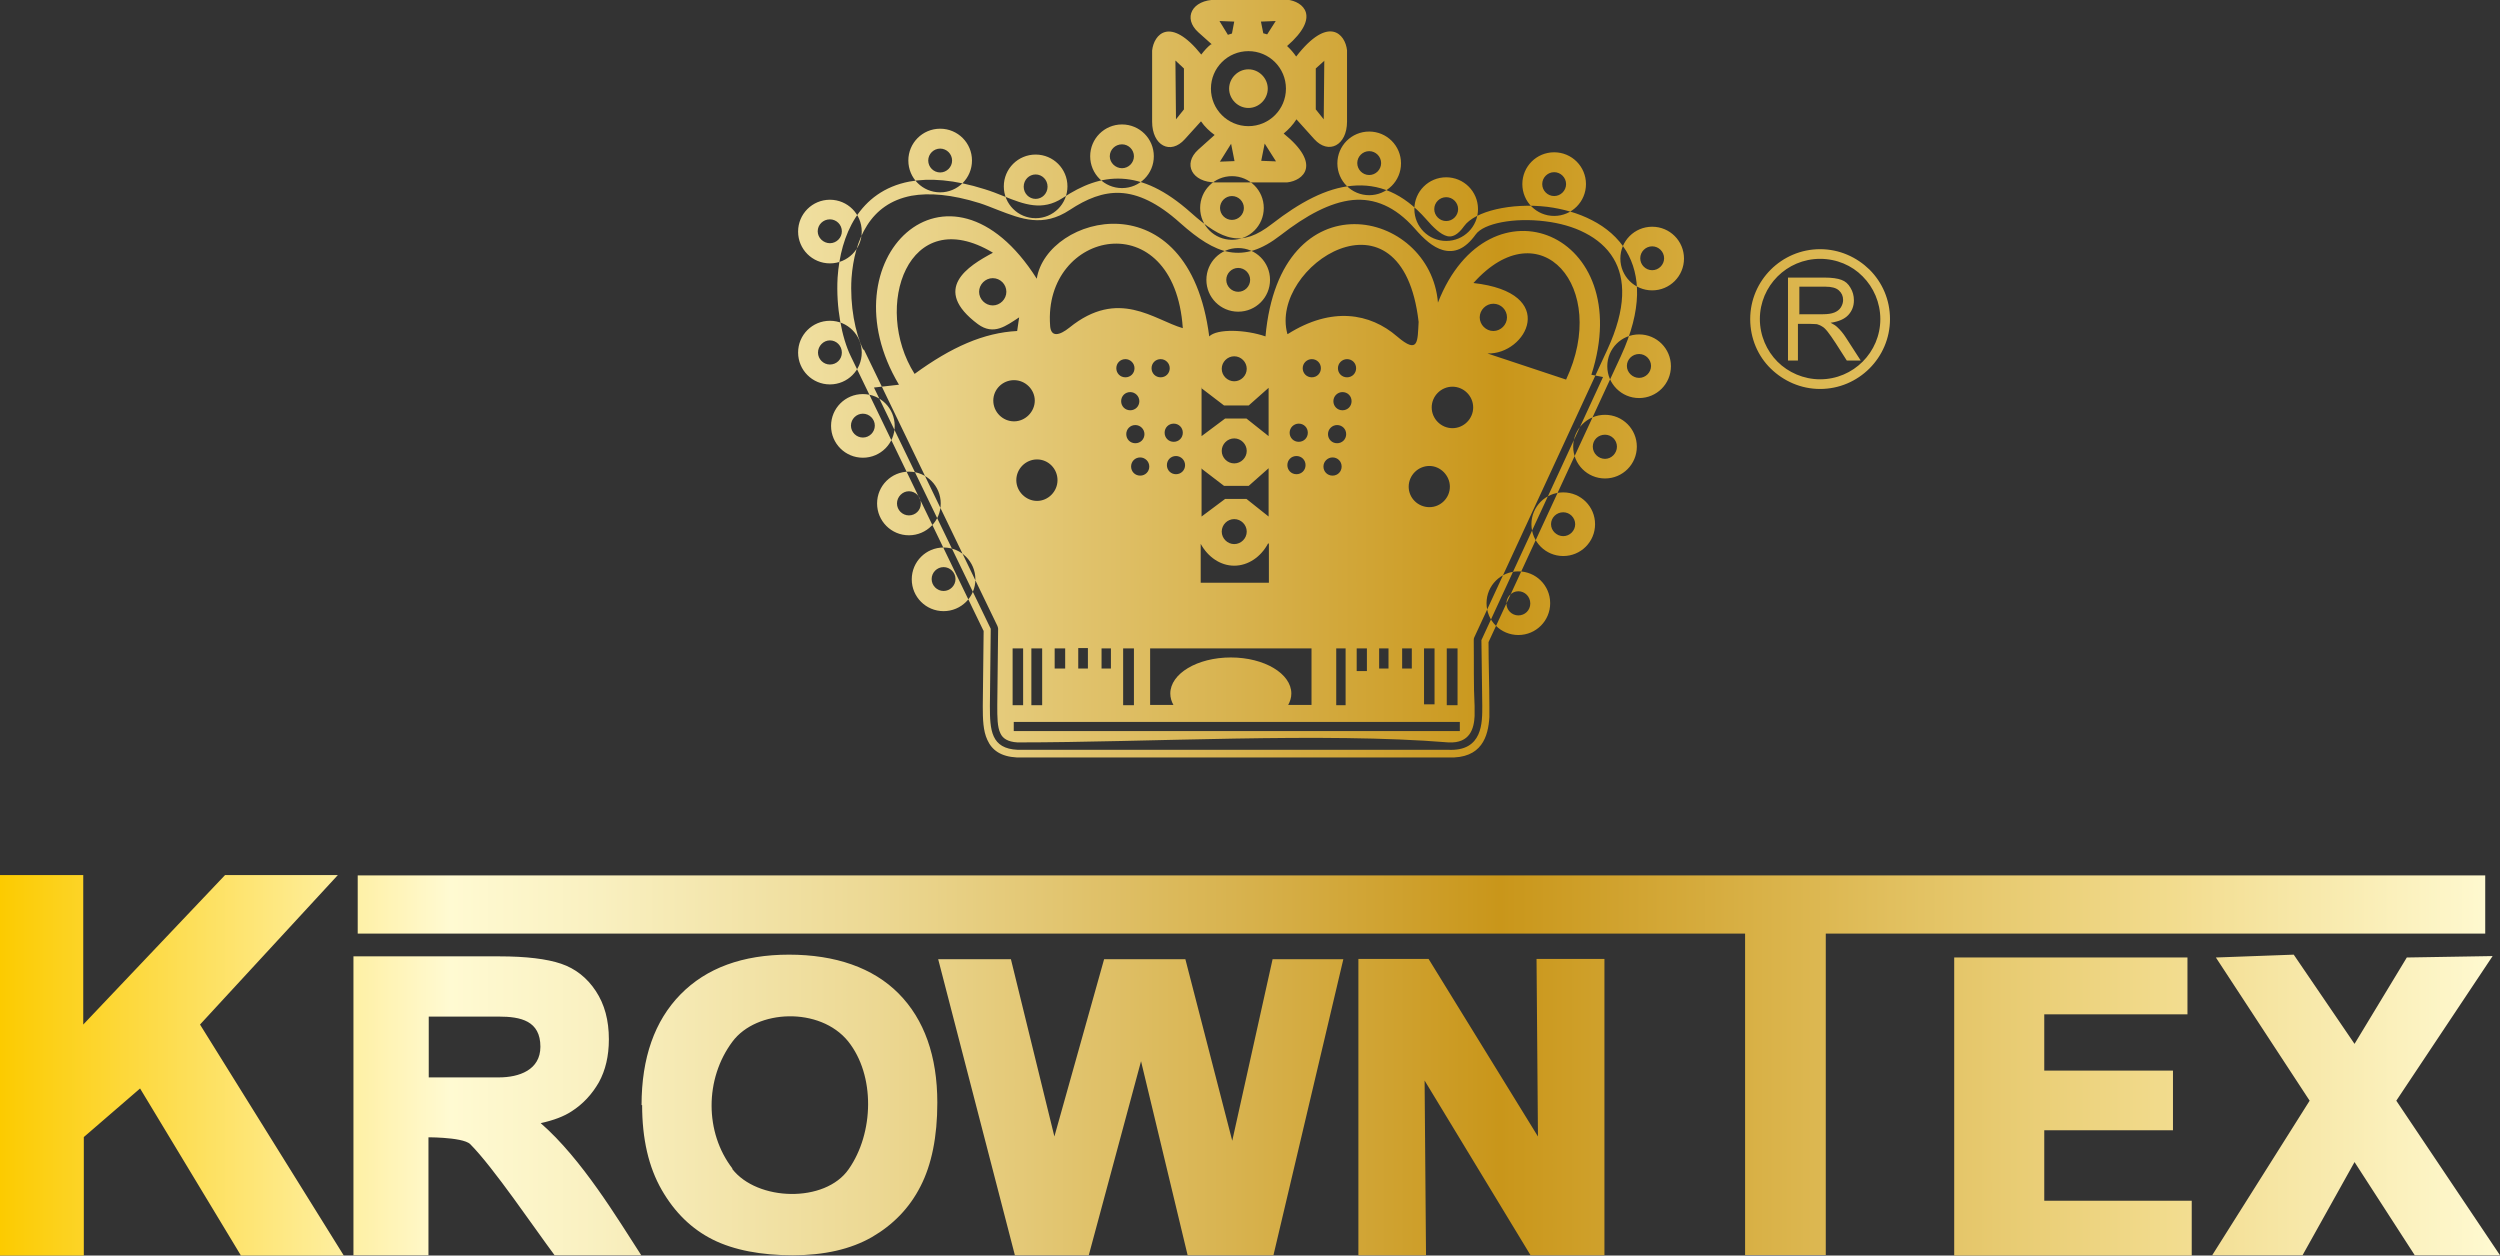 <?xml version="1.0" encoding="UTF-8"?>
<svg id="Capa_2" data-name="Capa 2" xmlns="http://www.w3.org/2000/svg" xmlns:xlink="http://www.w3.org/1999/xlink" viewBox="0 0 87.99 44.19">
  <rect x="0" y="0" width="87.99" height="44.19" fill="#333333" stroke="none"/>
  <defs>
    <style>
      .cls-1 {
        fill: url(#Degradado_sin_nombre_8);
        fill-rule: evenodd;
      }
    </style>
    <linearGradient id="Degradado_sin_nombre_8" data-name="Degradado sin nombre 8" x1="0" y1="22.1" x2="87.99" y2="22.1" gradientUnits="userSpaceOnUse">
      <stop offset="0" stop-color="#fccb00"/>
      <stop offset=".18" stop-color="#fffad2"/>
      <stop offset=".24" stop-color="#f9f0c0"/>
      <stop offset=".35" stop-color="#ecd893"/>
      <stop offset=".5" stop-color="#d7b14c"/>
      <stop offset=".6" stop-color="#c9961a"/>
      <stop offset=".81" stop-color="#e9cd75"/>
      <stop offset=".87" stop-color="#f2dc8e"/>
      <stop offset="1" stop-color="#fffad2"/>
    </linearGradient>
  </defs>
  <g id="_图层_1" data-name="图层 1">
    <path class="cls-1" d="M12.44,44.19v-10.53h5.13c.95,0,1.68.09,2.18.26.5.17.91.49,1.22.96.31.47.46,1.03.46,1.7,0,.59-.12,1.09-.35,1.51-.24.42-.56.77-.97,1.03-.26.17-.62.31-1.08.41,1.45,1.26,2.71,3.37,3.54,4.65h-3.05c-.71-.95-2.16-3.1-2.97-3.91-.27-.27-1.75-.24-1.47-.24v4.15h-2.65ZM15.09,37.92h2.47c.71,0,1.46-.26,1.46-1.08,0-.91-.69-1.06-1.46-1.06h-2.47v2.14ZM22.58,38.9c0-1.67.46-2.97,1.37-3.9.91-.93,2.19-1.4,3.82-1.4s2.96.46,3.86,1.37c.9.91,1.36,2.2,1.36,3.84,0,1.2-.2,2.18-.59,2.94-.39.77-.97,1.36-1.71,1.79-.75.43-1.68.64-2.79.64s-2.07-.18-2.81-.55c-.74-.37-1.34-.95-1.8-1.75-.46-.8-.69-1.79-.69-2.99M25.77,41.14c.88,1.14,3.27,1.21,4.1.01.89-1.27.94-3.3-.02-4.5-.99-1.22-3.22-1.13-4.07.01-.98,1.31-.98,3.2,0,4.47ZM35.73,44.18h2.59l1.84-6.83,1.64,6.83h3.02l2.46-10.42h-2.49l-1.42,6.39-1.65-6.39h-2.86l-1.75,6.24-1.53-6.24h-2.56l2.7,10.42ZM47.81,44.18h2.38l-.05-6.15,3.73,6.15h2.6v-10.43h-2.39l.05,6.25-3.85-6.25h-2.47v10.43ZM68.79,44.19h8.35v-1.93h-5.19v-2.48h4.53v-2.1h-4.53v-1.98h5.04v-2h-8.21v10.48ZM81.29,38.74l-3.43,5.44h3.18l1.83-3.28,2.12,3.28h3l-3.65-5.44,3.39-5.09-3.02.05-1.84,3.04-2.14-3.14-2.74.1,3.3,5.04ZM0,44.19h2.95v-4.17l1.98-1.71,3.55,5.88h3.62l-5.06-8.13,4.85-5.26h-3.97l-4.99,5.26v-5.26H0v13.39ZM12.59,32.86h48.83v11.31h2.84v-11.31h23.21v-2.05H12.59v2.05ZM35.68,25.41h15.7v.32h-15.7v-.32ZM35.64,22.82h.37v2h-.37v-2ZM36.3,22.82h.38v2h-.38v-2ZM39.53,22.82h.38v2h-.38v-2ZM37.12,22.82h.37v.71h-.37v-.71ZM37.95,22.81h.34v.72h-.34v-.72ZM38.77,22.82h.33v.71h-.33v-.71ZM47.03,22.82h.33v2h-.33v-2ZM47.75,22.82h.36v.8h-.36v-.8ZM50.92,22.82h.38v2h-.38v-2ZM48.54,22.82h.33v.71h-.33v-.71ZM49.35,22.82h.34v.71h-.34v-.71ZM50.12,22.82h.37v1.97h-.37v-1.97ZM40.49,22.82h5.67v1.99h-.82c.07-.13.11-.26.11-.4,0-.7-.95-1.27-2.13-1.27s-2.13.57-2.13,1.27c0,.14.04.28.11.4h-.82v-1.99ZM44.64,19.13h.02v1.38h-2.4v-1.37c.25.46.69.77,1.18.77s.94-.31,1.19-.78ZM43.44,18.27c.24,0,.44.2.44.44s-.2.44-.44.44-.44-.2-.44-.44.2-.44.44-.44ZM42.27,16.48l.81.62h.87l.7-.62v1.7l-.78-.62h-.75l-.83.62v-1.7ZM43.44,12.54c.24,0,.44.2.44.44s-.2.44-.44.44-.44-.2-.44-.44.2-.44.44-.44ZM42.27,13.65l.81.62h.87l.7-.62v1.7l-.78-.62h-.75l-.83.62v-1.7ZM43.44,15.43c.24,0,.44.2.44.44s-.2.44-.44.44-.44-.2-.44-.44.2-.44.44-.44ZM47.41,12.64c-.17,0-.32.14-.32.32s.14.32.32.32.32-.14.32-.32-.14-.32-.32-.32ZM47.25,13.8c-.17,0-.32.14-.32.32s.14.32.32.32.32-.14.32-.32-.14-.32-.32-.32ZM47.06,14.96c-.17,0-.32.14-.32.32s.14.32.32.32.32-.14.32-.32-.14-.32-.32-.32ZM46.9,16.1c-.17,0-.32.14-.32.32s.14.32.32.32.32-.14.32-.32-.14-.32-.32-.32ZM46.17,12.64c-.17,0-.32.14-.32.32s.14.32.32.32.32-.14.32-.32-.14-.32-.32-.32ZM45.71,14.91c-.17,0-.32.14-.32.32s.14.32.32.32.32-.14.32-.32-.14-.32-.32-.32ZM45.63,16.05c-.18,0-.32.14-.32.32s.14.32.32.32.32-.14.32-.32-.14-.32-.32-.32ZM39.61,12.64c.17,0,.32.14.32.32s-.14.32-.32.32-.32-.14-.32-.32.14-.32.32-.32ZM39.78,13.8c.17,0,.32.14.32.32s-.14.32-.32.32-.32-.14-.32-.32.14-.32.32-.32ZM39.96,14.96c.17,0,.32.14.32.32s-.14.32-.32.32-.32-.14-.32-.32.14-.32.32-.32ZM40.13,16.1c.17,0,.32.14.32.32s-.14.32-.32.32-.32-.14-.32-.32.14-.32.32-.32ZM40.85,12.64c.17,0,.32.14.32.32s-.14.32-.32.32-.32-.14-.32-.32.14-.32.32-.32ZM41.31,14.91c.18,0,.32.14.32.32s-.14.32-.32.32-.32-.14-.32-.32.14-.32.32-.32ZM41.39,16.05c.17,0,.32.14.32.32s-.14.32-.32.32-.32-.14-.32-.32.14-.32.32-.32ZM34.94,8.9c-.86.46-2.18,1.27-.52,2.51.56.41,1,.05,1.45-.24l-.07.48c-1.17.06-2.31.56-3.61,1.51-1.49-2.35-.23-6.05,2.75-4.27ZM34.94,9.79c.27,0,.48.22.48.48s-.22.48-.48.48-.48-.22-.48-.48.22-.48.48-.48ZM52.56,10.69c.27,0,.48.22.48.48s-.22.48-.48.48-.48-.22-.48-.48.22-.48.48-.48ZM51.86,9.96c2.35-2.63,4.79.15,3.26,3.4l-2.77-.92c1.37.05,2.56-2.14-.5-2.48ZM36.96,11.46c-.25-3.37,4.37-4.33,4.67.09-1.01-.29-2.26-1.42-3.99-.02-.35.28-.65.35-.68-.06ZM45.31,11.75c-.65-2.37,4.04-5.46,4.62-.42-.04.67.01,1.17-.76.51-.95-.82-2.3-1.06-3.85-.08ZM35.69,13.38c.4,0,.73.33.73.72s-.33.73-.73.73-.73-.33-.73-.73.33-.72.73-.72ZM36.5,16.17c.4,0,.72.33.72.73s-.33.73-.72.73-.73-.33-.73-.73.33-.73.73-.73ZM51.12,13.61c-.4,0-.73.33-.73.73s.33.73.73.73.73-.33.73-.73-.33-.73-.73-.73ZM34.87,22.13l-4.11-8.49.88-.1c-2.63-4.4,1.74-8.64,4.85-3.73.35-2.24,5.35-3.58,6.07,2.03.28-.28,1.29-.24,1.98,0,.51-5.65,5.8-4.49,6.07-1.19,1.79-4.57,7.01-2.45,5.4,2.54l.41.08-4.28,9.26.03,2.31c0,.57.03,1.61-1.2,1.55h-15.15c-.94-.04-.98-.69-.98-1.55l.03-2.71ZM50.31,16.4c-.4,0-.73.33-.73.73s.33.72.73.72.72-.33.72-.72-.33-.73-.72-.73ZM30.41,12.31l4.69,9.71s.03.07.03.11l-.03,2.71c0,.4,0,.75.11.97.08.18.26.3.6.32,4.6,0,10.77-.36,15.17,0,.76.04.9-.49.92-.93,0-.13,0-.24,0-.34-.04-.74-.02-1.56-.03-2.31,0-.04,0-.08.02-.12l4.68-10.12c.68-1.47.64-2.51.22-3.21-.23-.39-.59-.69-1-.9-.42-.22-.91-.35-1.4-.41-1.1-.14-2.17.07-2.45.46-.38.53-.76.66-1.16.55-.35-.1-.67-.39-.99-.76-.69-.78-1.42-1.07-2.18-1-.79.08-1.64.54-2.54,1.24-.67.52-1.23.69-1.81.59-.55-.1-1.09-.46-1.72-1.02-.8-.72-1.49-1.03-2.11-1.06-.61-.03-1.19.21-1.78.6-.94.62-1.7.32-2.53,0-.21-.08-.42-.17-.64-.24-.99-.31-1.78-.37-2.4-.26-.73.14-1.23.52-1.56,1.04-.34.53-.5,1.19-.55,1.86-.06.97.13,1.93.41,2.51M34.61,22.19l-4.67-9.66c-.31-.64-.52-1.71-.46-2.76.05-.75.24-1.5.63-2.11.4-.62,1.01-1.1,1.9-1.27.7-.13,1.58-.07,2.65.27.23.07.46.16.68.25.7.28,1.34.53,2.06.06.68-.45,1.35-.72,2.09-.68.74.04,1.52.39,2.42,1.19.56.5,1.02.82,1.46.89.42.08.86-.07,1.4-.49.98-.76,1.91-1.26,2.81-1.34.93-.09,1.8.25,2.61,1.17.26.3.51.54.74.6.18.05.38-.04.6-.35.38-.53,1.66-.83,2.93-.68.54.07,1.09.22,1.57.47.49.25.92.61,1.21,1.09.5.84.57,2.04-.19,3.69l-4.66,10.07c0,.75.03,1.51.03,2.26,0,.11,0,.25,0,.38-.04.67-.26,1.47-1.45,1.42h-15.15s-.03,0-.03,0c-.57-.03-.88-.26-1.04-.62-.15-.32-.16-.73-.16-1.19l.03-2.65ZM33.09,4.53c.62,0,1.12.5,1.12,1.12s-.5,1.12-1.12,1.12-1.12-.5-1.12-1.12.5-1.12,1.12-1.12M33.09,5.23c.23,0,.42.19.42.42s-.19.42-.42.42-.42-.19-.42-.42.19-.42.42-.42ZM36.45,5.44c.62,0,1.12.5,1.12,1.12s-.5,1.12-1.12,1.12-1.12-.5-1.12-1.12.5-1.12,1.12-1.12M36.45,6.14c.23,0,.42.19.42.43s-.19.43-.42.43-.42-.19-.42-.43.19-.43.42-.43ZM39.49,4.38c.62,0,1.12.5,1.12,1.12s-.5,1.12-1.12,1.12-1.12-.5-1.12-1.12.5-1.12,1.12-1.12M39.49,5.08c.23,0,.42.19.42.42s-.19.42-.42.42-.43-.19-.43-.42.19-.42.43-.42ZM43.36,6.2c.62,0,1.12.5,1.12,1.12s-.5,1.12-1.12,1.12-1.12-.5-1.12-1.12.5-1.12,1.12-1.12M43.36,6.9c.23,0,.42.19.42.42s-.19.42-.42.42-.42-.19-.42-.42.19-.42.42-.42ZM48.19,4.63c.62,0,1.12.5,1.12,1.12s-.5,1.12-1.12,1.12-1.12-.5-1.12-1.12.5-1.12,1.12-1.12M48.19,5.32c.23,0,.42.19.42.42s-.19.42-.42.42-.42-.19-.42-.42.19-.42.42-.42ZM50.9,6.24c.62,0,1.12.5,1.12,1.12s-.5,1.12-1.12,1.12-1.12-.5-1.12-1.12.5-1.12,1.12-1.12M50.9,6.94c.23,0,.42.19.42.42s-.19.42-.42.42-.42-.19-.42-.42.19-.42.42-.42ZM54.7,5.36c.62,0,1.12.5,1.12,1.12s-.5,1.12-1.12,1.12-1.12-.5-1.12-1.12.5-1.12,1.12-1.12M54.7,6.06c.23,0,.42.19.42.42s-.19.42-.42.42-.42-.19-.42-.42.19-.42.42-.42ZM58.15,7.98c.62,0,1.12.5,1.12,1.12s-.5,1.12-1.12,1.12-1.12-.5-1.12-1.12.5-1.12,1.12-1.12M58.15,8.67c.23,0,.42.19.42.42s-.19.42-.42.42-.42-.19-.42-.42.19-.42.42-.42ZM57.69,11.77c.62,0,1.12.5,1.12,1.12s-.5,1.12-1.12,1.12-1.12-.5-1.12-1.12.5-1.12,1.12-1.12M57.69,12.46c.23,0,.42.19.42.42s-.19.42-.42.42-.43-.19-.43-.42.19-.42.43-.42ZM56.49,14.6c.62,0,1.12.5,1.12,1.12s-.5,1.12-1.12,1.12-1.12-.5-1.12-1.12.5-1.12,1.12-1.12M56.49,15.3c.23,0,.42.19.42.42s-.19.43-.42.43-.43-.19-.43-.43.19-.42.43-.42ZM55.02,17.33c.62,0,1.12.5,1.12,1.12s-.5,1.12-1.12,1.12-1.12-.5-1.12-1.12.5-1.12,1.12-1.12M55.02,18.03c.23,0,.42.19.42.42s-.19.42-.42.42-.43-.19-.43-.42.19-.42.43-.42ZM53.44,20.11c.62,0,1.12.5,1.12,1.12s-.5,1.12-1.12,1.12-1.12-.5-1.12-1.12.5-1.12,1.12-1.12M53.44,20.81c.23,0,.42.19.42.43s-.19.42-.42.42-.42-.19-.42-.42.19-.43.42-.43ZM29.21,7.03c.62,0,1.12.5,1.12,1.12s-.5,1.12-1.12,1.12-1.12-.5-1.12-1.12.5-1.12,1.12-1.12M29.21,7.72c.23,0,.42.19.42.42s-.19.42-.42.42-.43-.19-.43-.42.19-.42.43-.42ZM29.21,11.29c.62,0,1.12.5,1.12,1.12s-.5,1.12-1.12,1.12-1.12-.5-1.12-1.12.5-1.12,1.12-1.12M29.21,11.98c.23,0,.42.19.42.43s-.19.42-.42.42-.42-.19-.42-.42.19-.43.42-.43ZM30.37,13.87c.62,0,1.12.5,1.12,1.12s-.5,1.12-1.12,1.12-1.12-.5-1.12-1.12.5-1.12,1.12-1.12M30.37,14.56c.23,0,.42.19.42.42s-.19.42-.42.42-.42-.19-.42-.42.19-.42.42-.42ZM31.99,16.6c.62,0,1.12.5,1.12,1.12s-.5,1.12-1.12,1.12-1.12-.5-1.12-1.12.5-1.12,1.12-1.12M31.99,17.29c.23,0,.42.19.42.43s-.19.42-.42.42-.42-.19-.42-.42.19-.43.42-.43ZM33.21,19.27c.62,0,1.12.5,1.12,1.12s-.5,1.12-1.12,1.12-1.12-.5-1.12-1.12.5-1.12,1.12-1.12M33.21,19.96c.23,0,.42.19.42.42s-.19.42-.42.42-.42-.19-.42-.42.19-.42.42-.42ZM43.58,8.73c.62,0,1.12.5,1.12,1.12s-.5,1.12-1.12,1.12-1.12-.5-1.12-1.12.5-1.12,1.12-1.12M43.58,9.43c.23,0,.42.19.42.42s-.19.42-.42.42-.42-.19-.42-.42.19-.42.42-.42ZM42.65,1.56l-.47-.42c-.56-.5-.23-1.15.62-1.15h2.51c.55.06,1.19.59-.01,1.63.12.11.23.24.32.37,1.14-1.47,1.73-.79,1.79-.22v2.51c0,.84-.65,1.17-1.15.62l-.63-.7c-.12.19-.28.36-.45.5,1.35,1.09.69,1.66.12,1.72h-2.51c-.84,0-1.17-.65-.62-1.15l.58-.52c-.18-.13-.35-.29-.48-.48l-.57.63c-.5.56-1.15.23-1.15-.62V1.78c.06-.57.63-1.23,1.73.14.1-.13.21-.26.34-.36M43.94,2.44c.37,0,.68.31.68.68s-.31.68-.68.68-.68-.31-.68-.68.31-.68.68-.68ZM43.94,1.8c.73,0,1.32.59,1.32,1.32s-.59,1.32-1.32,1.32-1.32-.59-1.32-1.32.59-1.32,1.32-1.32ZM44.51,5.06s0,0,0,0l-.12.6.52.02-.4-.63ZM42.93,5.69l.52-.02-.12-.61-.4.64ZM46.62,2.13l-.31.28v1.44l.28.35.02-2.07ZM41.37,2.13l.3.28v1.44l-.28.35-.02-2.07ZM44.46,1.17s.1.03.14.04l.3-.47-.52.02.08.4ZM43.23,1.22s.09-.03.13-.04l.08-.42-.52-.02.3.49ZM64.06,9.11c-1.17,0-2.12.95-2.12,2.12,0,.58.24,1.12.62,1.5.38.38.92.62,1.5.62,1.17,0,2.12-.95,2.12-2.12,0-.58-.24-1.12-.62-1.5-.38-.39-.92-.62-1.5-.62M64.06,8.77c.68,0,1.29.28,1.74.72.45.45.72,1.06.72,1.74,0,1.36-1.11,2.46-2.46,2.46-.68,0-1.29-.28-1.74-.72s-.72-1.06-.72-1.74c0-1.36,1.11-2.46,2.46-2.46ZM63.32,11.06h.83c.18,0,.31-.02.41-.06.1-.04.18-.1.23-.18.05-.08.08-.17.08-.26,0-.14-.05-.25-.15-.34-.1-.09-.26-.13-.47-.13h-.92v.96ZM62.93,12.69v-2.92h1.29c.26,0,.46.03.59.08.14.05.24.14.32.28.08.13.12.28.12.44,0,.21-.07.38-.2.52-.13.14-.34.23-.62.27.1.05.18.1.23.15.11.1.22.23.32.39l.51.79h-.49l-.39-.61c-.11-.17-.21-.31-.28-.4-.07-.09-.14-.16-.2-.19-.06-.04-.12-.06-.18-.08-.04,0-.12-.01-.22-.01h-.45v1.29h-.39Z"/>
  </g>
</svg>